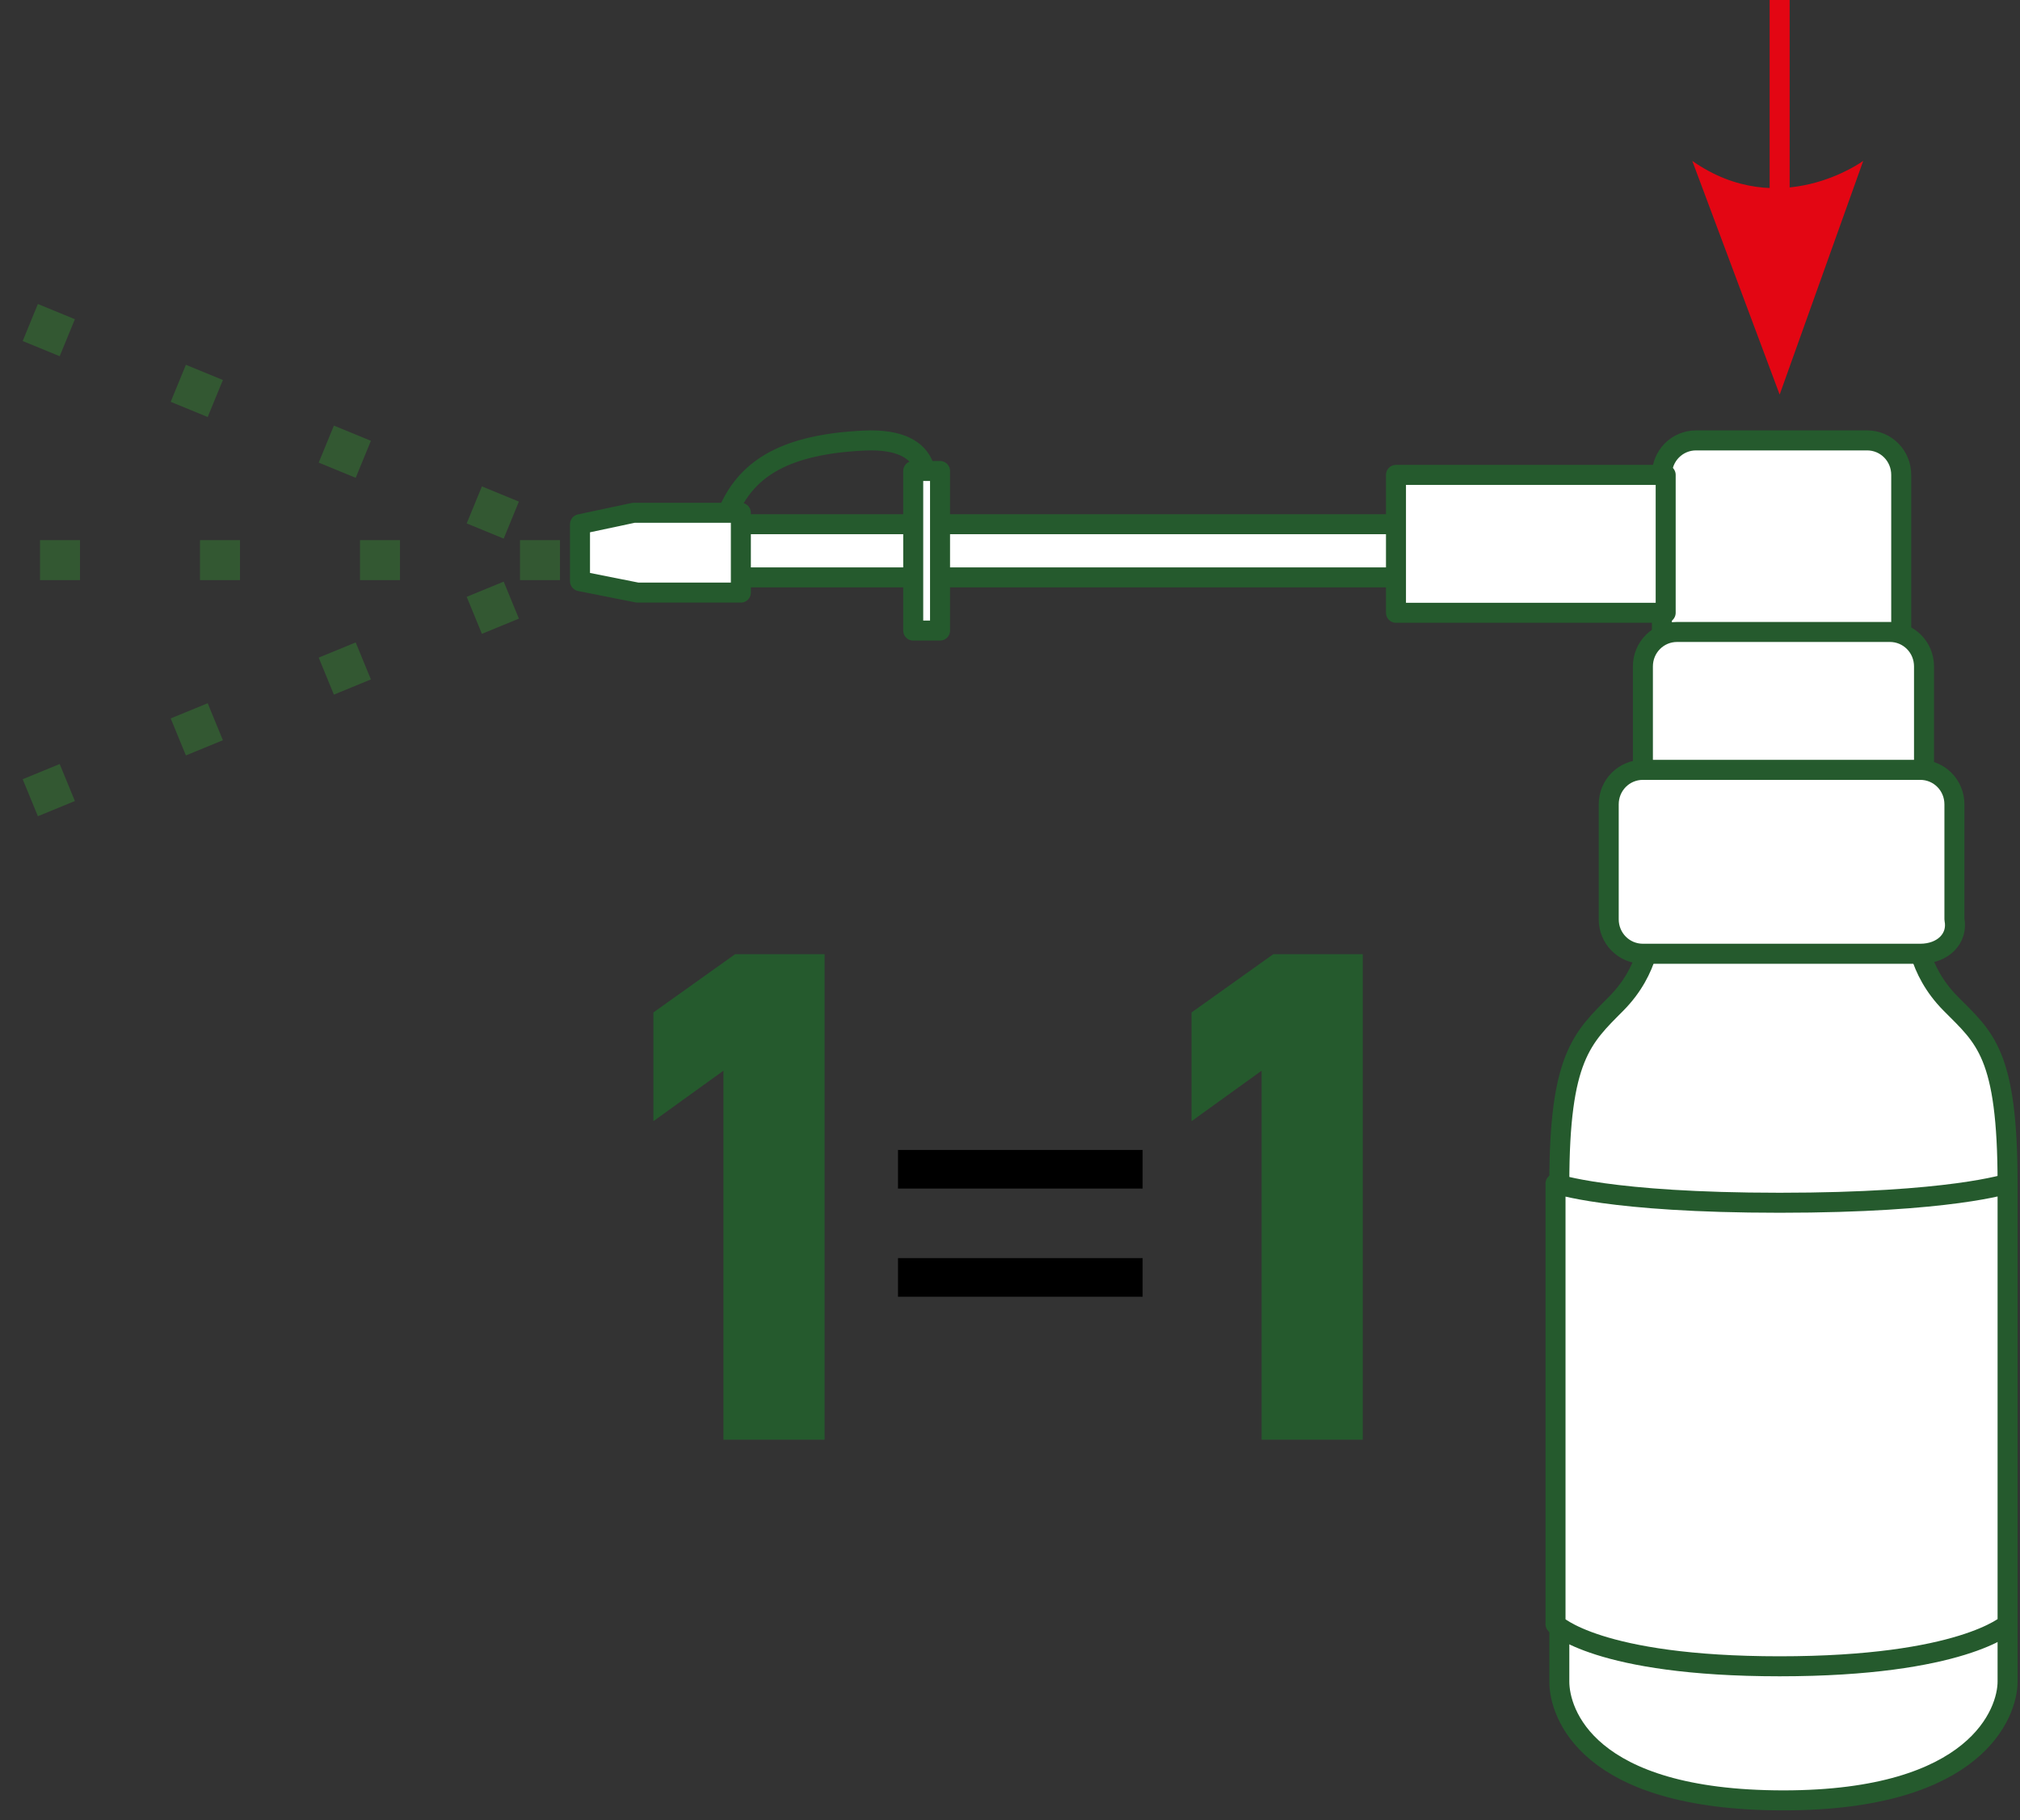 <svg width="101" height="91" viewBox="0 0 101 91" fill="none" xmlns="http://www.w3.org/2000/svg">
<rect x="0" y="0" width="101" height="91" fill="#333333" stroke="none"/>
<path d="M36.172 72.162V53.524L32.669 56.048V50.612L36.755 47.7H41.231V71.968H36.172V72.162Z" fill="#255A2D"/>
<path d="M44.9 59.416V57.485H57.131V59.416H44.9ZM44.9 64.823V62.892H57.131V64.823H44.9Z" fill="black"/>
<path d="M63.08 72.162V53.524L59.577 56.048V50.612L63.663 47.7H68.139V71.968H63.08V72.162Z" fill="#255A2D"/>
<path d="M88.982 11.107V0" stroke="#E30613" stroke-miterlimit="10"/>
<path d="M88.983 19.725L93.161 8.043C93.161 8.043 88.983 11.107 84.614 8.043L88.983 19.725Z" fill="#E30613"/>
<path d="M95.82 46.528C95.82 46.528 95.82 48.443 97.53 50.167C99.239 51.89 100.379 52.657 100.379 59.168V84.063C100.379 85.595 98.859 90 89.173 90C79.296 90 77.966 85.595 77.966 84.063V59.168C77.966 52.848 79.106 51.89 80.815 50.167C82.525 48.443 82.525 46.528 82.525 46.528H95.82Z" fill="white" stroke="#255A2D" stroke-miterlimit="10" stroke-linecap="round" stroke-linejoin="round"/>
<path d="M93.352 33.314H84.805C83.855 33.314 83.095 32.548 83.095 31.591V23.739C83.095 22.782 83.855 22.015 84.805 22.015H93.352C94.302 22.015 95.061 22.782 95.061 23.739V31.591C95.251 32.548 94.492 33.314 93.352 33.314Z" fill="white" stroke="#255A2D" stroke-miterlimit="10" stroke-linecap="round" stroke-linejoin="round"/>
<path d="M94.492 42.889H83.855C82.905 42.889 82.145 42.123 82.145 41.166V33.314C82.145 32.357 82.905 31.591 83.855 31.591H94.492C95.441 31.591 96.201 32.357 96.201 33.314V41.166C96.201 42.123 95.441 42.889 94.492 42.889Z" fill="white" stroke="#255A2D" stroke-miterlimit="10" stroke-linecap="round" stroke-linejoin="round"/>
<path d="M96.011 47.677H82.146C81.196 47.677 80.436 46.911 80.436 45.954V40.209C80.436 39.251 81.196 38.485 82.146 38.485H96.011C96.961 38.485 97.721 39.251 97.721 40.209V45.954C97.911 46.911 97.151 47.677 96.011 47.677Z" fill="white" stroke="#255A2D" stroke-miterlimit="10" stroke-linecap="round" stroke-linejoin="round"/>
<path d="M73.238 28.863L73.238 26.204L33.405 26.204L33.405 28.863L73.238 28.863Z" fill="white" stroke="#255A2D" stroke-miterlimit="10" stroke-linecap="round" stroke-linejoin="round"/>
<path d="M83.284 23.739H69.799V30.633H83.284V23.739Z" fill="white" stroke="#255A2D" stroke-miterlimit="10" stroke-linecap="round" stroke-linejoin="round"/>
<path d="M46.236 24.494C46.236 24.494 47.002 21.835 43.171 22.025C39.341 22.215 37.426 23.355 36.469 25.444" stroke="#255A2D" stroke-miterlimit="10"/>
<path d="M47.002 31.522L47.002 23.544L45.661 23.544L45.661 31.522L47.002 31.522Z" fill="white" stroke="#255A2D" stroke-miterlimit="10" stroke-linecap="round" stroke-linejoin="round"/>
<path d="M37.043 29.623L31.872 29.623L29 29.053L29 26.204L31.681 25.634L37.043 25.634L37.043 29.623Z" fill="white" stroke="#255A2D" stroke-miterlimit="10" stroke-linecap="round" stroke-linejoin="round"/>
<path d="M100.379 81.191C100.379 81.191 98.1 83.297 88.983 83.297C79.866 83.297 77.776 81.191 77.776 81.191V59.167C77.776 59.167 80.436 60.125 88.983 60.125C97.53 60.125 100.379 59.167 100.379 59.167V81.191Z" fill="white" stroke="#255A2D" stroke-miterlimit="10" stroke-linecap="round" stroke-linejoin="round"/>
<path d="M25.565 26L1.217 16" stroke="#335832" stroke-width="2" stroke-dasharray="2 6"/>
<path d="M25.565 30L1.217 40" stroke="#335832" stroke-width="2" stroke-dasharray="2 6"/>
<path d="M28 28H0" stroke="#335832" stroke-width="2" stroke-dasharray="2 6"/>
</svg>
